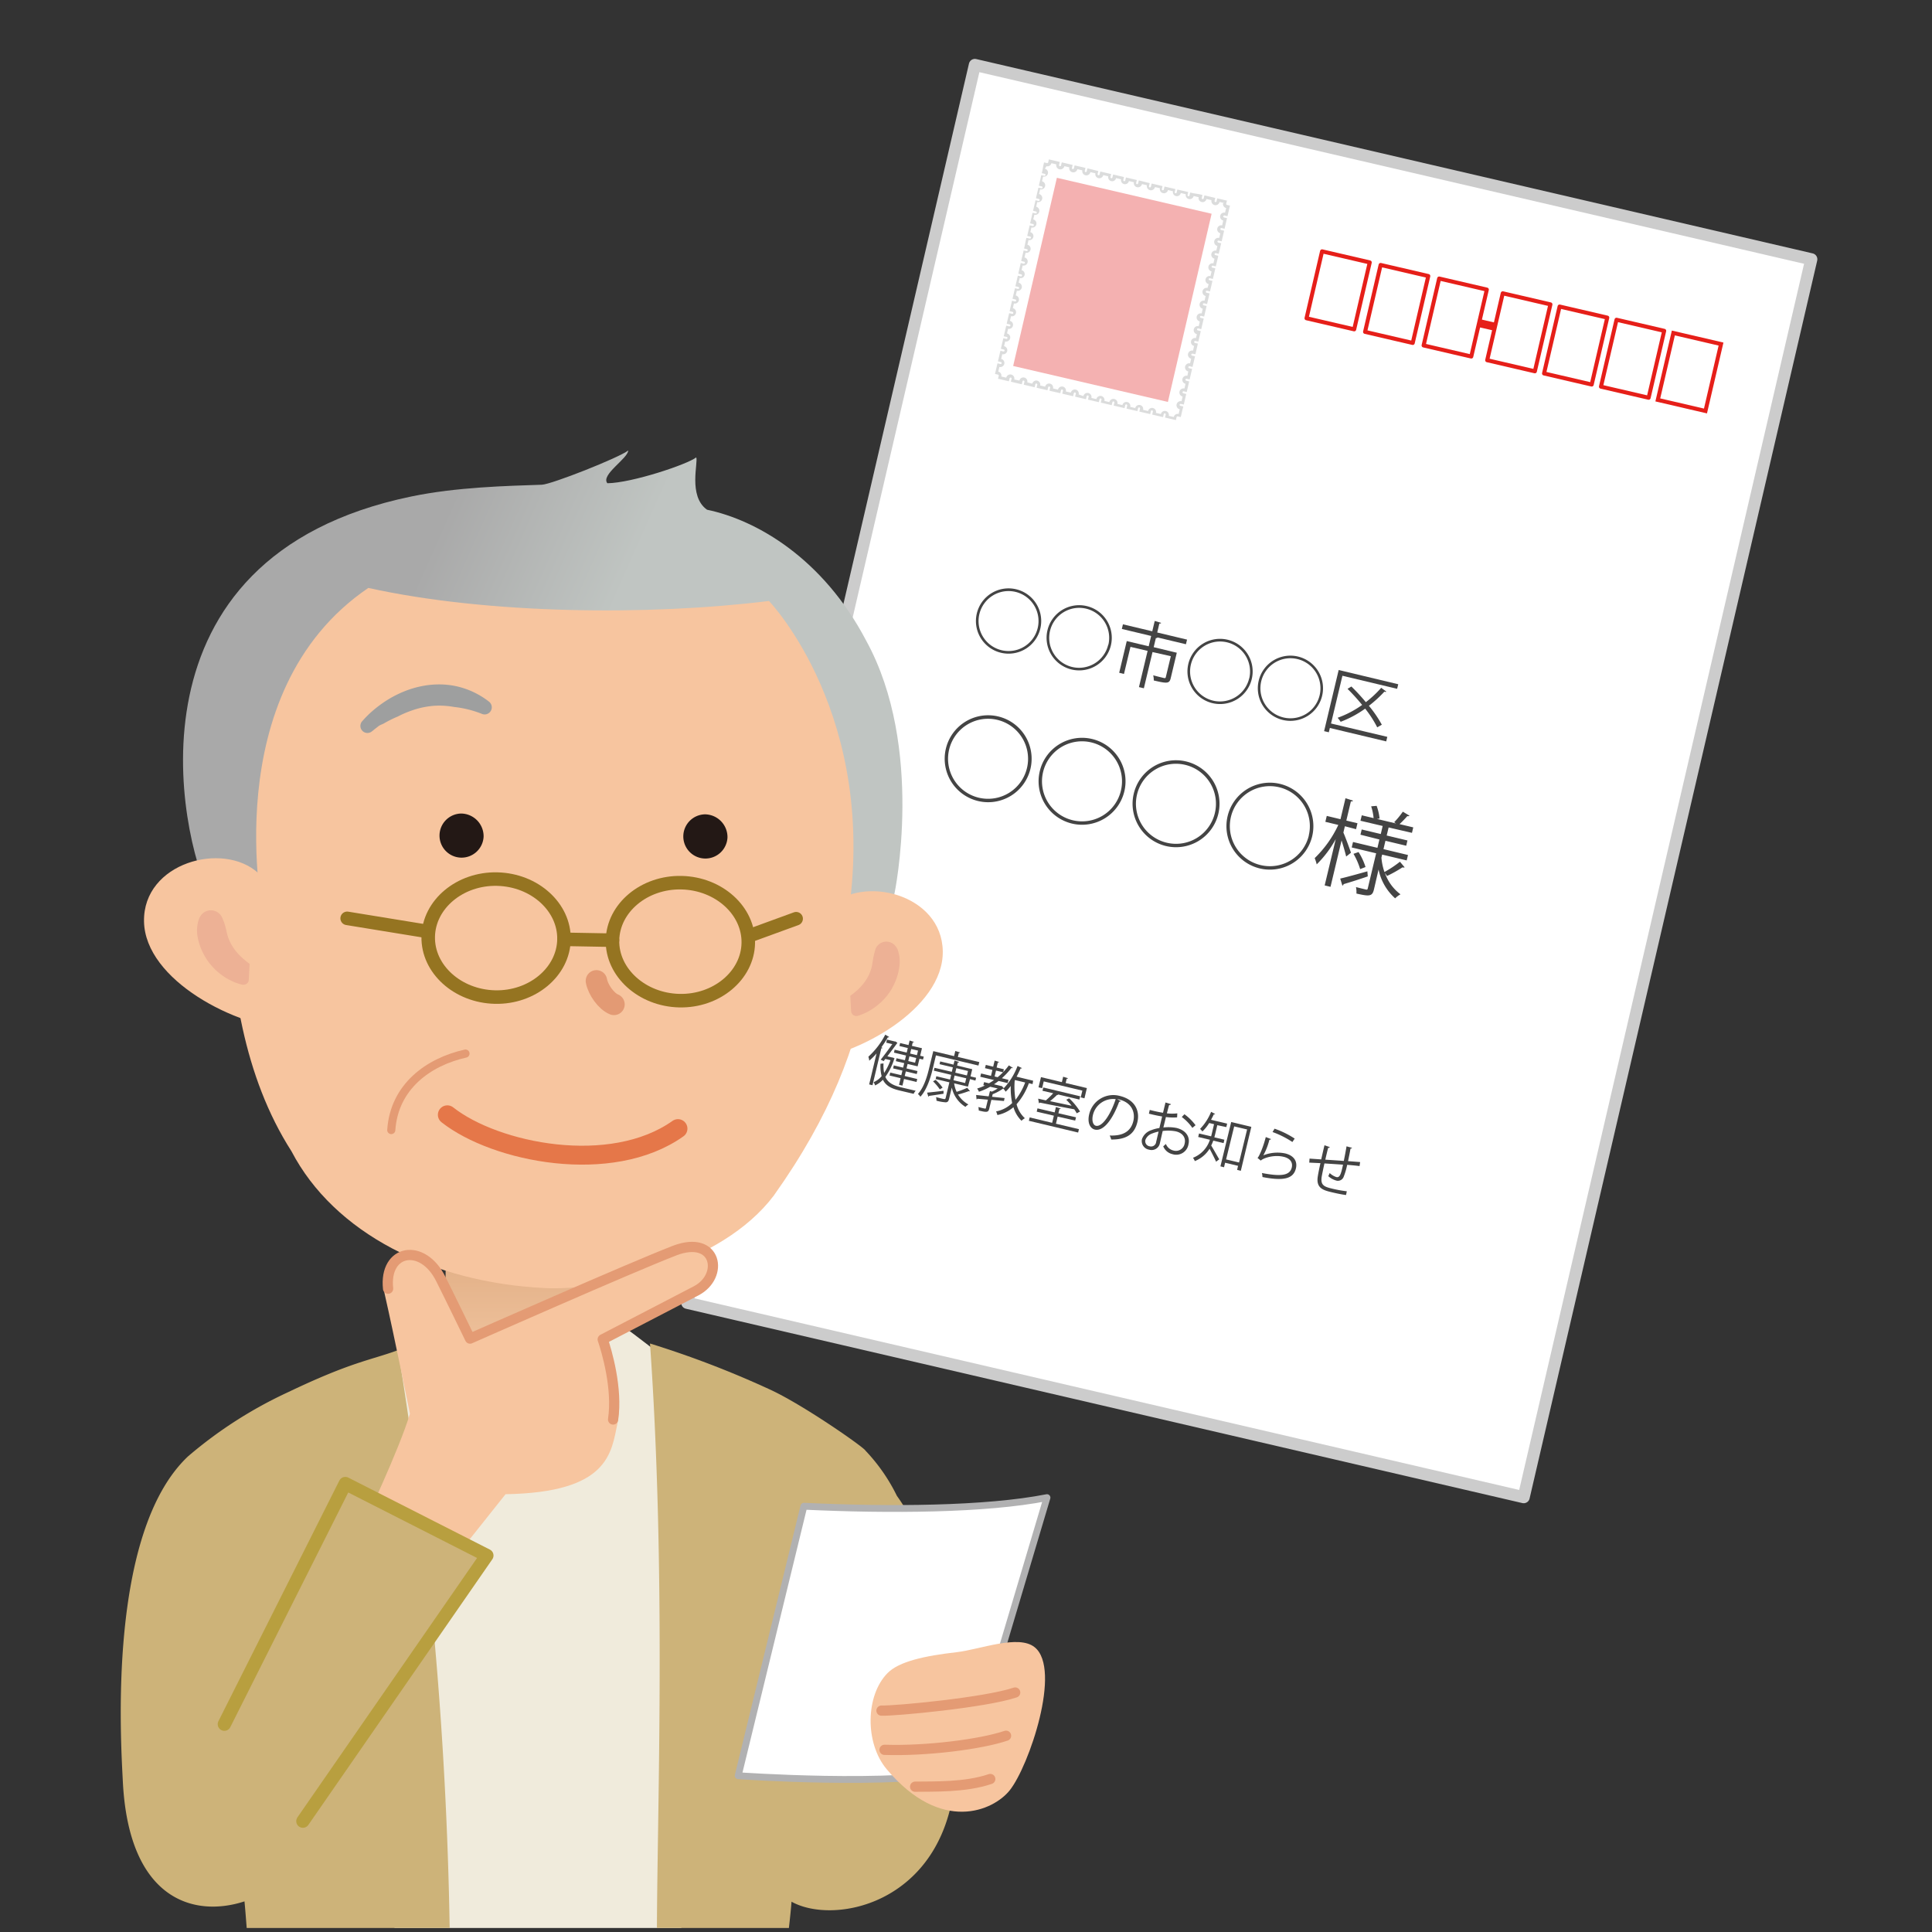 <svg xmlns="http://www.w3.org/2000/svg" xmlns:xlink="http://www.w3.org/1999/xlink" viewBox="0 0 480 480"><rect x="0" y="0" width="480" height="480" fill="#333333" stroke="none"/><defs><style>.cls-1,.cls-12,.cls-15,.cls-17,.cls-18,.cls-23,.cls-3,.cls-4,.cls-5{fill:none;}.cls-2,.cls-22,.cls-6{fill:#fff;}.cls-2{stroke:#ccc;stroke-width:3px;}.cls-12,.cls-15,.cls-17,.cls-18,.cls-2,.cls-22,.cls-23,.cls-24,.cls-3{stroke-linecap:round;stroke-linejoin:round;}.cls-3,.cls-4,.cls-5{stroke:#e61f19;}.cls-4,.cls-5{stroke-miterlimit:10;}.cls-5{stroke-width:2px;}.cls-7{fill:#dbdcdc;}.cls-8{fill:#f4b1b1;}.cls-9{fill:#444;}.cls-10{fill:url(#linear-gradient);}.cls-11{fill:#f7c59f;}.cls-12{stroke:#957421;stroke-width:3.36px;}.cls-13{fill:url(#linear-gradient-2);}.cls-14{fill:#edb195;}.cls-15{stroke:#e39a74;stroke-width:5.33px;}.cls-16{fill:#231815;}.cls-17,.cls-23{stroke:#e49b74;}.cls-17{stroke-width:2.02px;}.cls-18{stroke:#e57749;stroke-width:4.7px;}.cls-19{fill:#9e9f9f;}.cls-20{fill:#f0ebdc;}.cls-21,.cls-24{fill:#cdb379;}.cls-22{stroke:#b1b1b2;stroke-width:1.7px;}.cls-23{stroke-width:2.54px;}.cls-24{stroke:#b89f3f;stroke-width:3.3px;}</style><linearGradient id="linear-gradient" x1="131.2" y1="314.3" x2="131.2" y2="343.99" gradientUnits="userSpaceOnUse"><stop offset="0" stop-color="#e3b188"/><stop offset="1" stop-color="#f4c9a5"/></linearGradient><linearGradient id="linear-gradient-2" x1="-1018.03" y1="299.26" x2="-974.06" y2="281.28" gradientTransform="matrix(-1, -0.03, -0.03, 1, -868.87, -151.21)" gradientUnits="userSpaceOnUse"><stop offset="0" stop-color="#c0c5c2"/><stop offset="1" stop-color="#a9a9a9"/></linearGradient></defs><g id="レイヤー_2" data-name="レイヤー 2"><g id="_08" data-name="08"><rect class="cls-1" width="480" height="480"/><rect class="cls-2" x="152.49" y="87.37" width="315.75" height="213.35" transform="translate(51.13 452.45) rotate(-76.92)"/><rect class="cls-3" x="323.91" y="66.05" width="17.07" height="12.16" transform="translate(186.96 379.63) rotate(-76.92)"/><rect class="cls-3" x="338.46" y="69.43" width="17.07" height="12.16" transform="translate(194.92 396.42) rotate(-76.92)"/><rect class="cls-3" x="353.01" y="72.81" width="17.07" height="12.16" transform="translate(202.88 413.2) rotate(-76.92)"/><rect class="cls-3" x="368.8" y="76.48" width="17.07" height="12.16" transform="translate(211.53 431.42) rotate(-76.92)"/><rect class="cls-3" x="382.93" y="79.76" width="17.07" height="12.16" transform="translate(219.26 447.73) rotate(-76.92)"/><rect class="cls-3" x="397.06" y="83.05" width="17.07" height="12.16" transform="translate(227 464.03) rotate(-76.92)"/><rect class="cls-4" x="411.19" y="86.33" width="17.07" height="12.16" transform="translate(234.73 480.34) rotate(-76.92)"/><line class="cls-5" x1="367.46" y1="80.27" x2="371.41" y2="81.18"/><path class="cls-6" d="M289.88,103.46l.09-.37a.63.63,0,1,0-1.22-.28l-.09.36-2-.45.09-.37a.63.63,0,0,0-1.23-.28l-.08.36-2-.45.09-.37a.63.63,0,0,0-1.23-.29l-.08.37-2-.46.08-.36a.63.63,0,0,0-.47-.76.64.64,0,0,0-.75.47l-.08.37-2-.46.08-.36a.63.63,0,1,0-1.22-.29l-.09.37-2-.46.08-.37a.63.63,0,0,0-1.22-.28l-.09.37-2-.46.09-.37a.63.63,0,0,0-1.22-.28l-.09.37-2-.46.09-.37a.63.63,0,0,0-1.22-.28l-.09.36-2-.45.09-.37a.63.63,0,0,0-1.23-.28l-.08.36-2-.45.09-.37a.63.63,0,0,0-1.23-.28l-.08.36L258,96l.08-.36a.63.63,0,0,0-.47-.76.64.64,0,0,0-.75.47l-.08.37-2-.46.08-.36a.63.63,0,1,0-1.22-.29l-.09.37-2-.46.08-.37a.63.63,0,1,0-1.22-.28l-.09.37-2-.46.09-.37a.63.63,0,0,0-.47-.75l-.37-.09.44-1.89.37.08a.62.62,0,0,0,.75-.46.63.63,0,0,0-.47-.76l-.36-.08.44-1.9.36.09a.63.63,0,0,0,.76-.47.62.62,0,0,0-.47-.75l-.37-.09.44-1.89.37.08a.63.63,0,1,0,.28-1.22l-.36-.09.44-1.89.36.08a.63.63,0,0,0,.76-.47.64.64,0,0,0-.47-.75l-.37-.08.44-1.9.37.09a.64.64,0,0,0,.75-.47.63.63,0,0,0-.47-.76l-.37-.08.44-1.9.37.09a.63.63,0,0,0,.29-1.22l-.37-.09.44-1.89.37.08a.63.63,0,1,0,.28-1.22l-.37-.08.44-1.9.37.09a.63.63,0,0,0,.28-1.23l-.36-.08.44-1.9.36.09a.63.63,0,1,0,.29-1.22l-.37-.09.44-1.89.37.08a.63.63,0,1,0,.28-1.22l-.36-.09.44-1.89.36.08a.62.62,0,0,0,.75-.47.63.63,0,0,0-.46-.75l-.37-.08.44-1.9.37.09a.64.64,0,0,0,.75-.47.63.63,0,0,0-.47-.76l-.37-.08.44-1.9.37.09a.63.63,0,0,0,.28-1.22l-.36-.09.44-1.89.36.08a.63.63,0,1,0,.29-1.22l-.37-.09.44-1.89.37.09a.63.63,0,0,0,.28-1.23l-.36-.08L259,44l.36.09a.63.63,0,1,0,.29-1.22l-.37-.09.44-1.89.37.08a.63.63,0,0,0,.75-.47l.08-.37,2,.46-.08.37a.63.63,0,1,0,1.22.28l.09-.36,2,.45-.09.37a.63.63,0,1,0,1.22.28l.09-.36,2,.45-.09.37a.63.63,0,0,0,1.22.29l.09-.37,2,.46-.09.36a.63.63,0,0,0,1.23.29l.08-.37,2,.46-.08.36a.63.63,0,1,0,1.22.29l.08-.37,2,.46-.08.37a.63.63,0,0,0,1.22.28l.08-.37,2,.46-.08.37a.63.63,0,0,0,1.22.28l.08-.37,2,.46-.08.37a.63.63,0,0,0,1.22.28l.09-.36,2,.45-.09.37a.63.63,0,0,0,1.22.28l.09-.36,2,.45-.09.37a.63.63,0,0,0,1.22.29l.09-.37,2,.46-.09.36a.63.63,0,1,0,1.23.29l.08-.37,2,.46-.09.36a.65.65,0,0,0,.47.76.63.63,0,0,0,.76-.47l.08-.37,2,.46-.08.37a.63.63,0,0,0,1.22.28l.08-.37,2,.46-.08.37a.63.63,0,0,0,.47.75l.36.09-.44,1.89-.36-.08a.63.63,0,0,0-.76.46.65.65,0,0,0,.47.76l.37.08-.44,1.9-.37-.09a.63.63,0,0,0-.75.47.62.62,0,0,0,.47.75l.37.09-.45,1.9-.36-.09a.63.63,0,0,0-.29,1.22l.37.09-.44,1.89-.37-.08a.63.63,0,1,0-.28,1.22l.37.08-.44,1.9-.37-.09a.63.63,0,0,0-.28,1.23l.36.08-.44,1.9-.36-.09a.63.63,0,0,0-.76.47.62.62,0,0,0,.47.75l.37.09L300.3,72l-.37-.08a.63.63,0,0,0-.28,1.22l.36.09-.44,1.89-.36-.08a.63.63,0,0,0-.76.46.65.65,0,0,0,.47.76l.37.08-.44,1.9-.37-.09a.63.63,0,0,0-.28,1.23l.37.08-.44,1.89-.37-.08a.63.63,0,1,0-.28,1.22l.36.09-.44,1.89-.36-.08a.63.63,0,1,0-.29,1.22l.37.08-.44,1.9-.37-.09a.63.63,0,0,0-.28,1.23l.36.08L296,90.7l-.36-.09a.63.63,0,1,0-.29,1.22l.37.09-.44,1.89-.37-.08a.63.63,0,0,0-.28,1.22L295,95l-.44,1.89-.37-.08a.62.62,0,0,0-.75.46.63.63,0,0,0,.46.76l.37.08-.44,1.9-.37-.09a.63.63,0,0,0-.75.47.62.62,0,0,0,.47.75l.37.09-.44,1.89-.37-.08a.62.62,0,0,0-.75.47l-.09.37Z"/><path class="cls-7" d="M303.88,50.47a1,1,0,0,0,.75,1.21l-.27,1.16a1,1,0,0,0-.45,1.95L303.64,56a1,1,0,1,0-.46,1.95l-.27,1.16a1,1,0,0,0-.45,2l-.27,1.16a1,1,0,0,0-.45,2l-.27,1.16a1,1,0,1,0-.46,2l-.27,1.16a1,1,0,0,0-.45,2L300,71.54a1,1,0,1,0-.46,2l-.27,1.16a1,1,0,1,0-.45,2l-.27,1.17a1,1,0,1,0-.46,2l-.27,1.16a1,1,0,0,0-.45,2L297.12,84a1,1,0,0,0-1.2.75,1,1,0,0,0,.75,1.21l-.27,1.16a1,1,0,1,0-.46,2l-.27,1.16a1,1,0,0,0-.45,2L295,93.36a1,1,0,1,0-.46,2l-.27,1.16a1,1,0,1,0-.45,2l-.27,1.17a1,1,0,0,0-.45,2l-.27,1.16a1,1,0,0,0-1.21.75l-1.24-.28a1,1,0,1,0-1.95-.46l-1.24-.28a1,1,0,0,0-.75-1.21,1,1,0,0,0-1.2.75l-1.24-.29a1,1,0,1,0-1.95-.45l-1.24-.29a1,1,0,1,0-1.95-.45l-1.24-.29a1,1,0,0,0-2-.45l-1.23-.29a1,1,0,1,0-2-.45l-1.23-.29a1,1,0,1,0-2-.46L268,98a1,1,0,1,0-1.95-.46l-1.24-.28a1,1,0,0,0-.75-1.21,1,1,0,0,0-1.2.75l-1.24-.29a1,1,0,1,0-1.95-.45l-1.24-.29a1,1,0,1,0-1.95-.45L255.23,95a1,1,0,0,0-.75-1.2,1,1,0,0,0-1.21.75L252,94.28a1,1,0,1,0-2-.45l-1.23-.29a1,1,0,0,0-.75-1.21l.27-1.16a1,1,0,1,0,.45-2l.27-1.17a1,1,0,1,0,.45-2l.27-1.16a1,1,0,0,0,.46-2l.27-1.16a1,1,0,0,0,1.2-.75,1,1,0,0,0-.75-1.21l.27-1.16a1,1,0,1,0,.46-2l.27-1.16a1,1,0,0,0,.45-2l.27-1.16a1,1,0,0,0,.45-2l.27-1.16a1,1,0,1,0,.46-1.95l.27-1.17a1,1,0,0,0,.45-2l.27-1.16a1,1,0,1,0,.46-2l.27-1.16a1,1,0,0,0,1.2-.75,1,1,0,0,0-.75-1.21l.27-1.16a1,1,0,1,0,.46-2l.27-1.16a1,1,0,0,0,.45-2l.27-1.16a1,1,0,0,0,.45-2l.27-1.16a1,1,0,1,0,.46-2l.27-1.17a1,1,0,1,0,.45-1.95L260,41.3a1,1,0,0,0,1.21-.75l1.23.28a1,1,0,1,0,2,.46l1.23.28a1,1,0,1,0,2,.46l1.24.29a1,1,0,1,0,2,.45l1.24.29a1,1,0,0,0,1.95.45l1.24.29a1,1,0,0,0,1.95.45l1.24.29a1,1,0,1,0,1.95.45l1.24.29a1,1,0,1,0,2,.46l1.23.28a1,1,0,0,0,2,.46l1.23.28a1,1,0,1,0,2,.46l1.24.29a1,1,0,0,0,1.95.45l1.24.29a1,1,0,0,0,1.95.45l1.24.29a1,1,0,0,0,1.95.45l1.24.29a1,1,0,1,0,2,.45l1.23.29m.9-.56-.73-.17-1.23-.29-.74-.17-.17.73a.25.25,0,0,1-.3.19.25.25,0,0,1-.19-.3l.17-.73-.73-.17-1.24-.29-.73-.17-.17.73a.25.25,0,1,1-.49-.11l.17-.73-.73-.17L296.43,48l-.73-.17-.17.73a.25.25,0,0,1-.49-.11l.17-.74-.73-.17-1.24-.28-.73-.17-.17.73a.25.25,0,0,1-.49-.11l.17-.74-.73-.17-1.24-.28-.73-.17-.17.73a.27.27,0,0,1-.31.19.25.25,0,0,1-.18-.3l.17-.74-.74-.17-1.23-.29-.73-.17-.18.74a.25.25,0,1,1-.48-.12l.17-.73-.74-.17L283.67,45l-.74-.17-.17.74a.24.24,0,0,1-.3.18.25.25,0,0,1-.19-.3l.17-.73-.73-.17-1.24-.29-.73-.17-.17.73a.25.25,0,0,1-.3.19.25.25,0,0,1-.19-.3l.17-.73-.73-.17-1.24-.29-.73-.17-.17.73a.25.25,0,1,1-.49-.11l.17-.73-.73-.17-1.24-.29-.73-.17-.17.73a.25.25,0,1,1-.49-.11l.17-.74-.73-.17L270.9,42l-.73-.17-.17.73a.25.25,0,1,1-.49-.11l.17-.74-.73-.17-1.24-.28-.73-.17-.17.73a.27.27,0,0,1-.31.19.25.25,0,0,1-.18-.3l.17-.74-.74-.17-1.23-.29-.73-.17-.18.74a.25.25,0,1,1-.48-.12l.17-.73-.74-.17-1.23-.29-.74-.17-.17.74a.24.24,0,0,1-.3.18l-.73-.17-.17.74L259,42.29l-.17.73.73.17a.25.25,0,0,1-.11.49l-.74-.17-.17.73-.27,1.17-.17.73.74.17a.25.25,0,0,1-.12.49l-.73-.17-.17.73-.27,1.16-.17.74.73.17a.25.25,0,0,1,.19.3.26.26,0,0,1-.3.19l-.73-.17-.17.73-.27,1.16-.17.73.73.17a.27.27,0,0,1,.19.31.25.25,0,0,1-.3.18l-.74-.17-.17.74-.27,1.16-.17.73.73.17a.25.25,0,0,1,.19.3.25.25,0,0,1-.3.19l-.73-.17-.17.73-.27,1.16-.17.74.73.17a.25.25,0,0,1,.19.3.26.26,0,0,1-.3.19L255,59.1l-.17.73L254.6,61l-.17.74.74.17a.25.25,0,0,1-.12.48l-.73-.17-.17.74-.27,1.16-.17.73.73.17a.25.25,0,1,1-.11.49l-.73-.17-.17.73-.27,1.17L253,68l.73.17a.25.25,0,1,1-.12.49l-.73-.17-.17.73-.27,1.16-.17.74.73.17a.25.25,0,0,1,.19.3.25.25,0,0,1-.3.19l-.73-.17-.17.73-.27,1.16-.17.73.73.17a.26.26,0,0,1,.19.3.25.25,0,0,1-.3.19l-.74-.17-.17.74L251,76.58l-.17.73.74.17a.25.25,0,0,1,.18.3.25.25,0,0,1-.3.19l-.73-.17-.17.73-.27,1.16-.17.74.73.17a.25.25,0,0,1,.19.3.26.26,0,0,1-.3.19l-.73-.17-.18.73-.27,1.16-.17.73.74.17a.25.25,0,0,1,.18.31.24.24,0,0,1-.3.18l-.73-.17-.17.74-.27,1.16-.17.73.73.17a.25.25,0,0,1-.11.49l-.73-.17-.17.73-.27,1.17-.17.73.73.17a.26.26,0,0,1,.19.3.25.25,0,0,1-.3.19l-.74-.17-.17.73-.27,1.16-.17.74.74.17a.25.25,0,0,1,.18.3l-.17.73.74.17,1.23.29.73.17.17-.73a.26.26,0,0,1,.31-.19.24.24,0,0,1,.18.3l-.17.73.74.17,1.23.29.74.17.17-.73a.25.25,0,0,1,.3-.19.26.26,0,0,1,.19.3l-.17.73.73.17,1.23.29.74.17.17-.73a.25.25,0,0,1,.3-.19.26.26,0,0,1,.19.3l-.17.74.73.17,1.24.28.73.17.17-.73a.26.26,0,0,1,.3-.19.25.25,0,0,1,.19.3l-.17.74.73.17,1.24.28.73.17.17-.73a.25.25,0,1,1,.49.12l-.17.73.73.17,1.24.29.73.17.17-.74a.25.25,0,1,1,.49.12l-.17.73.73.17,1.24.29.73.17.17-.74a.26.26,0,0,1,.31-.18.25.25,0,0,1,.18.3l-.17.73.74.17,1.23.29.74.17.17-.73a.25.25,0,0,1,.3-.19.24.24,0,0,1,.18.3l-.17.73.74.17,1.23.29.74.17.17-.73a.25.25,0,0,1,.3-.19.26.26,0,0,1,.19.3l-.17.73.73.17,1.23.29.74.17.17-.73a.25.25,0,0,1,.3-.19.26.26,0,0,1,.19.3l-.17.74.73.17,1.24.28.73.17.17-.73a.26.26,0,0,1,.3-.19.25.25,0,0,1,.19.3l-.17.74.73.17,1.24.28.73.17.17-.73a.25.25,0,1,1,.49.12l-.17.73.73.17,1.24.29.73.17.17-.74a.25.25,0,1,1,.49.12l-.17.73.73.17,1.24.29.73.17.17-.74a.25.25,0,0,1,.31-.18l.73.17.17-.74.27-1.16L294,101l-.73-.17a.25.25,0,0,1-.19-.3.25.25,0,0,1,.3-.19l.73.17.17-.73.27-1.17.17-.73-.73-.17a.26.26,0,0,1-.19-.3.25.25,0,0,1,.3-.19l.74.17.17-.73.27-1.16.17-.74-.74-.17a.25.25,0,0,1-.18-.3.25.25,0,0,1,.3-.19l.73.18.17-.74.27-1.16.17-.73-.73-.17a.26.26,0,0,1-.19-.31.25.25,0,0,1,.3-.18l.73.17.18-.74.27-1.16.17-.73-.74-.17a.25.25,0,0,1,.12-.49L297,88l.17-.73.27-1.16.17-.74-.73-.17a.25.25,0,0,1-.19-.3.26.26,0,0,1,.3-.19l.73.17.17-.73.27-1.16.17-.73-.73-.17a.27.27,0,0,1-.19-.31.24.24,0,0,1,.3-.18l.74.17.17-.74.27-1.16.17-.73-.74-.17a.25.25,0,0,1-.18-.3.25.25,0,0,1,.3-.19l.73.17.17-.73.27-1.17.17-.73-.73-.17a.25.25,0,1,1,.11-.49l.74.17.17-.73.27-1.16.17-.74-.74-.17a.24.24,0,0,1-.18-.3.25.25,0,0,1,.3-.19l.73.17.17-.73.27-1.16.17-.73-.73-.17a.25.25,0,1,1,.11-.49l.73.17.17-.73.27-1.17.17-.73-.73-.17a.25.25,0,1,1,.12-.49l.73.17.17-.73.27-1.16.17-.74-.73-.17a.25.25,0,0,1-.19-.3.25.25,0,0,1,.3-.19l.73.17.17-.73.27-1.16.17-.73-.73-.17a.27.27,0,0,1-.19-.31.25.25,0,0,1,.3-.18l.74.17.17-.74.27-1.16.17-.73-.74-.17a.25.25,0,0,1-.18-.3.25.25,0,0,1,.3-.19l.73.17.17-.73.27-1.17.17-.73-.73-.17a.25.25,0,0,1-.19-.3.26.26,0,0,1,.3-.19l.73.17.18-.73.26-1.16.18-.74-.74-.17a.25.25,0,0,1-.19-.3l.17-.73Z"/><rect class="cls-8" x="252.36" y="52.27" width="48" height="39.47" transform="translate(143.69 324.91) rotate(-76.92)"/><path class="cls-9" d="M252.45,146.4a8.11,8.11,0,1,1-9.76,6A8.1,8.1,0,0,1,252.45,146.4Zm5.37,9.61a7.45,7.45,0,1,0-9,5.53A7.44,7.44,0,0,0,257.82,156Z"/><path class="cls-9" d="M270,150.58a8.1,8.1,0,1,1-9.76,6A8.09,8.09,0,0,1,270,150.58Zm5.37,9.61a7.45,7.45,0,1,0-9,5.52A7.44,7.44,0,0,0,275.33,160.19Z"/><path class="cls-9" d="M294.92,158.91l-.28,1.15-7.33-1.75v0l.27.06c-.05.12-.18.18-.41.16l-.54,2.26,5.74,1.38-1.51,6.32c-.33,1.38-.91,1.35-4.21.57a4.66,4.66,0,0,0-.14-1.28c1.26.34,2.33.59,2.66.67s.43,0,.48-.25l1.24-5.17L286.34,162l-2.15,9-1.22-.29,2.15-9-4.26-1-1.61,6.73-1.19-.29,1.88-7.88,5.45,1.3L286,158l-7.28-1.74.27-1.15,7.29,1.73.61-2.57,1.58.47c0,.13-.18.2-.43.17l-.53,2.23Z"/><path class="cls-9" d="M305,158.94a8.1,8.1,0,1,1-9.76,6A8.09,8.09,0,0,1,305,158.94Zm5.37,9.61a7.45,7.45,0,1,0-9,5.52A7.45,7.45,0,0,0,310.35,168.55Z"/><path class="cls-9" d="M322.49,163.12a8.1,8.1,0,1,1-9.77,6A8.09,8.09,0,0,1,322.49,163.12Zm5.37,9.61a7.46,7.46,0,1,0-9,5.52A7.45,7.45,0,0,0,327.86,172.73Z"/><path class="cls-9" d="M344.67,183.07l-.27,1.13-14-3.34-.26,1.07-1.17-.28,3.62-15.19L347.39,170l-.28,1.13-13.59-3.24-2.83,11.86Zm-8.92-12.51a50.4,50.4,0,0,1,3.59,3.89,27,27,0,0,0,3.82-3.57c.72.55,1,.74,1.27.94-.08.11-.27.12-.47,0a30.05,30.05,0,0,1-3.86,3.53,29.71,29.71,0,0,1,3.21,4.7l-1.14.66a27.23,27.23,0,0,0-3-4.65,26.72,26.72,0,0,1-6.09,3.27,8.37,8.37,0,0,0-.75-1,24.92,24.92,0,0,0,6.09-3.19,49.59,49.59,0,0,0-3.63-4Z"/><path class="cls-9" d="M248,178a10.8,10.8,0,1,1-13,8A10.79,10.79,0,0,1,248,178Zm7.15,12.82a9.94,9.94,0,1,0-12,7.36A9.93,9.93,0,0,0,255.14,190.85Z"/><path class="cls-9" d="M271.33,183.6a10.8,10.8,0,1,1-13,8A10.79,10.79,0,0,1,271.33,183.6Zm7.16,12.82a9.94,9.94,0,1,0-12,7.36A9.91,9.91,0,0,0,278.49,196.42Z"/><path class="cls-9" d="M294.68,189.18a10.8,10.8,0,1,1-13,8A10.78,10.78,0,0,1,294.68,189.18ZM301.83,202a9.94,9.94,0,1,0-12,7.36A9.91,9.91,0,0,0,301.83,202Z"/><path class="cls-9" d="M318,194.75a10.8,10.8,0,1,1-13,8A10.79,10.79,0,0,1,318,194.75Zm7.16,12.81a9.94,9.94,0,1,0-12,7.36A9.93,9.93,0,0,0,325.18,207.56Z"/><path class="cls-9" d="M334.13,205.28l-.37,1.57c.47,1.05,1.62,4.18,1.88,5-.25.21-.5.42-1.19.95-.19-.86-.71-2.64-1.14-4l-2.75,11.53-1.45-.35,2.75-11.5a27.11,27.11,0,0,1-4.73,6.27,9.37,9.37,0,0,0-.5-1.55,27.83,27.83,0,0,0,5.87-8.25l-3.22-.77.35-1.47,3.41.82,1.24-5.21,1.88.6c-.06.13-.22.21-.54.19l-1.13,4.76,2.77.66-.35,1.48Zm-1.16,13c1.7-.39,4.27-1.11,6.75-1.8l.1,1.26c-2.21.76-4.51,1.49-6,1.92a.49.49,0,0,1-.31.37Zm11.1-1.43v0a11.09,11.09,0,0,0,3.88,5.34,6,6,0,0,0-1.33,1,13.19,13.19,0,0,1-4.12-7.16L341.35,221c-.42,1.75-1.15,1.72-4.35,1a6.33,6.33,0,0,0-.11-1.61c1.07.28,2.12.53,2.45.61s.42,0,.49-.33L341.9,212l-6.07-1.45.32-1.36,6.07,1.45.49-2.07L338,207.38l.31-1.3,4.74,1.13.47-2L338,203.91l.33-1.35,2.94.7a13.33,13.33,0,0,0-.61-2.93l1.36-.12a12.54,12.54,0,0,1,.73,3.16l-.66.09,4.76,1.13-.47-.31a20.89,20.89,0,0,0,2.15-2.62l1.66,1a.54.54,0,0,1-.54.09,25.61,25.61,0,0,1-1.94,2l3.41.81-.32,1.36L345,205.58l-.48,2,5.16,1.23-.31,1.31-5.16-1.23-.49,2.07,6.09,1.46-.32,1.35-6.1-1.45-.18.75a14.71,14.71,0,0,0,.75,3.58,26.82,26.82,0,0,0,3.85-2.56l1.17,1.39a.58.58,0,0,1-.52,0,32.51,32.51,0,0,1-3.85,2.15Zm-6.14-.92a17.72,17.72,0,0,0-1.66-3.8l1.26-.44a15.79,15.79,0,0,1,1.73,3.72Z"/><path class="cls-9" d="M220.92,257.64a.27.27,0,0,1-.33.07,28.39,28.39,0,0,1-1.61,2.48l.29.16c-.05.08-.13.12-.31.09l-2.19,9.18-.83-.2,1.84-7.7a15.5,15.5,0,0,1-1.82,1.81c0-.25-.14-.75-.21-1a19.46,19.46,0,0,0,4.19-5.47Zm.92,5.1.43.24a.38.38,0,0,1-.11.14,15.47,15.47,0,0,1-2.2,4.43c.64,1.45,1.93,2.1,3.74,2.55.39.1,3.27.78,3.8.89a3,3,0,0,0-.51.77l-3.55-.84c-2-.48-3.36-1.18-4.08-2.66a6.58,6.58,0,0,1-1.94,1.41,3.07,3.07,0,0,0-.38-.8,5.34,5.34,0,0,0,2-1.5,10.07,10.07,0,0,1-.28-3.09l.75-.07a9.41,9.41,0,0,0,.15,2.36,15.09,15.09,0,0,0,1.58-3.17l-1.28-.3-.42.53-.73-.36c.94-1.17,2.12-2.78,2.88-3.86l-1.51-.36.18-.77,1.95.47h.17l.48.34a1.67,1.67,0,0,1-.12.16c-.56.77-1.48,2-2.38,3.19l1.24.3Zm3.43-1.23.27-1.13-2.08-.5.17-.74,2.09.5.27-1.13,1.1.35c0,.07-.13.12-.32.11l-.21.87,2.5.59-.45,1.87.89.21-.18.74-.88-.21-.46,1.89-2.49-.59-.27,1.11,2.72.65-.18.74-2.71-.65-.28,1.14,3.11.75-.17.73-3.11-.74-.39,1.65-.85-.2.39-1.65-2.75-.66.18-.73,2.75.65.27-1.14-2.31-.55.17-.74,2.32.55.27-1.12-2.09-.49.17-.72,2.09.49.28-1.17-3-.72.17-.73Zm2.08,2.51.28-1.17-1.69-.41-.28,1.18Zm.73-3-1.69-.4-.27,1.13,1.69.4Z"/><path class="cls-9" d="M243.09,264.73l-10.56-2.52-.78,3.27c-.51,2.14-1.43,5.21-3.08,7a3.1,3.1,0,0,0-.62-.68c1.56-1.73,2.34-4.51,2.82-6.54l1-4.11,5.17,1.24.3-1.28,1.2.37c0,.09-.12.14-.32.12l-.24,1,5.33,1.27Zm-12.75,6.73c1-.09,2.56-.27,4.08-.46,0,.16,0,.32,0,.74-1.33.2-2.7.42-3.59.53a.26.26,0,0,1-.19.19Zm3.15-.81a13.43,13.43,0,0,0-1.68-2l.65-.36a12.3,12.3,0,0,1,1.73,1.93Zm7-.68-3.44-.82a7.33,7.33,0,0,0,.62,2.11,19.38,19.38,0,0,0,2.64-1l.67.83a.29.29,0,0,1-.31,0,22.64,22.64,0,0,1-2.66.84,7,7,0,0,0,2.59,2.47,3.3,3.3,0,0,0-.74.6,7.52,7.52,0,0,1-3.39-4.8l-.68,2.82c-.14.6-.35.81-.8.85a10.67,10.67,0,0,1-2.33-.41,3.06,3.06,0,0,0-.11-.89l1.39.36c.81.19.89.21,1-.12l.93-3.91-3.41-.81.17-.7,3.41.82.28-1.17L232,266l.17-.71,4.3,1,.27-1.11-3.31-.79.16-.68,3.31.79.25-1,1.13.34c0,.1-.13.15-.31.13l-.18.77,3.76.9-.43,1.79,1.39.33-.17.71L241,268.1Zm-3.32-2.76-.28,1.17,2.89.69.28-1.17Zm.43-1.82-.26,1.11,2.89.69.26-1.11Z"/><path class="cls-9" d="M249.43,273.54l-3.13-.28-.53,2.21c-.22.91-.62.93-2.6.43a4.37,4.37,0,0,0-.1-.86l1,.25c.79.18.82.19.87,0l.5-2.08-2.6-.23a.23.23,0,0,1-.22.15l-.1-1.09,3.11.35.32-1.32.48.14a8.36,8.36,0,0,0,1.44-.79L246,270a15,15,0,0,1-2.78,1.24,5.38,5.38,0,0,0-.45-.8,12.29,12.29,0,0,0,1.92-.75l-.38-.09.18-.75,1.22.29c.42-.25.85-.52,1.25-.81l-3.41-.81.2-.82,2.46.59.35-1.47-1.84-.44.2-.81,1.83.44.37-1.51,1.11.35c0,.08-.13.13-.32.11l-.3,1.26,1.8.43-.17.71a17.29,17.29,0,0,0,1.41-1.67l1,.62c-.06.1-.22.09-.35,0a18.85,18.85,0,0,1-2.39,2.57l1.64.4-.2.81-2.25-.53c-.37.29-.75.56-1.15.83l1.79.43.15,0,.54.58a.28.28,0,0,1-.22.06,11.9,11.9,0,0,1-2.58,1.39l-.15.64,3.11.32Zm-2.32-6.09.75.18c.47-.38.91-.8,1.35-1.23l-1.75-.42Zm9.43,1.89-.92-.22a16.42,16.42,0,0,1-3.05,5.22,7,7,0,0,0,2.06,3.48,3.62,3.62,0,0,0-.84.63,7.84,7.84,0,0,1-2-3.37,8.86,8.86,0,0,1-4,1.95,3.58,3.58,0,0,0-.32-.9,7.77,7.77,0,0,0,4-2.08,18,18,0,0,1-.35-4.26,8.77,8.77,0,0,1-1.28,1.44,3.85,3.85,0,0,0-.56-.75,16.62,16.62,0,0,0,3.53-5.64l1.09.52q-.08.15-.33.09c-.31.69-.65,1.39-1,2.05l4.11,1Zm-4.36-1-.08.13a19.63,19.63,0,0,0,.2,4.78,16.33,16.33,0,0,0,2.4-4.31Z"/><path class="cls-9" d="M262.35,279.18l5.71,1.36-.2.84-12.24-2.92.2-.84,5.59,1.34.42-1.77-4.26-1,.19-.82,4.27,1,.31-1.34,1.2.38c0,.09-.14.13-.32.11l-.26,1.07,4.37,1-.2.82-4.36-1Zm5.16-2.58a8.08,8.08,0,0,0-.62-1c-3.11-.57-6.39-1.22-8.54-1.66a.23.23,0,0,1-.23.15l-.19-1.13,1.91.43a21.85,21.85,0,0,0,1.83-1.77L259,271l.2-.82,9.17,2.19-.2.81-5.49-1.31.24.16a.29.29,0,0,1-.3,0,23.13,23.13,0,0,1-1.74,1.55l5.37,1.14a17.84,17.84,0,0,0-1.34-1.49l.72-.36a16.62,16.62,0,0,1,2.7,3.28Zm-8.2-7.93-.4,1.68-.89-.21.61-2.53,5.19,1.24.32-1.34,1.19.37c0,.1-.13.14-.31.12l-.26,1.07,5.27,1.26-.6,2.54-.93-.23.41-1.68Z"/><path class="cls-9" d="M278.46,273.57a.38.38,0,0,1-.4.13c-1.5,4.12-3.8,7.48-6.06,6.94-1.14-.28-1.91-1.67-1.39-3.82a6.15,6.15,0,0,1,7.56-4.55c3.94.94,5.05,3.84,4.41,6.5-.77,3.24-3,4.36-6.5,4.34a5.51,5.51,0,0,0-.38-1c3.28.15,5.25-1,5.87-3.57.53-2.25-.42-4.64-3.61-5.4l-.42-.07Zm-1.27-.49a5.16,5.16,0,0,0-5.65,3.93c-.35,1.46.06,2.52.72,2.68C273.9,280.08,276,276.73,277.19,273.08Z"/><path class="cls-9" d="M292.45,277.61a13.45,13.45,0,0,1-2.78-.09c-.2.86-.44,1.81-.63,2.6a10.61,10.61,0,0,1,3.23.11c2.31.55,3.46,2.15,3,4.07a3.08,3.08,0,0,1-4,2.44A3.25,3.25,0,0,1,289,284.8a7.32,7.32,0,0,0,.66-.59,2.69,2.69,0,0,0,1.91,1.64,2.19,2.19,0,0,0,2.76-1.78c.31-1.32-.41-2.59-2.24-3a10.28,10.28,0,0,0-3.22-.08c-.24,1-.6,2.64-.69,3a2.1,2.1,0,0,1-2.66,1.65,2.17,2.17,0,0,1-1.8-2.64A3.61,3.61,0,0,1,286,280.8a9.5,9.5,0,0,1,2.05-.55l.68-2.87c-1.11-.17-2.2-.42-3.29-.69l.21-.93c1.19.3,2.29.55,3.3.7l.61-2.55,1.36.41c-.06.16-.22.23-.45.2-.16.52-.36,1.32-.56,2.09a11.23,11.23,0,0,0,2.59,0Zm-5.21,6.12c.09-.36.34-1.48.61-2.59a9.23,9.23,0,0,0-1.59.47,2.74,2.74,0,0,0-1.68,1.57,1.28,1.28,0,0,0,1.08,1.62,1.26,1.26,0,0,0,1.58-1.06Zm9-3.51a11.51,11.51,0,0,0-2.63-2.7l.66-.69a12.77,12.77,0,0,1,2.76,2.73Z"/><path class="cls-9" d="M302.43,279.55l-.55,2.33c-.06.21-.12.46-.18.69l2.49.59L304,284l-2.56-.62a11.44,11.44,0,0,1-.52,1.22c.5.8,1.66,2.89,2,3.42l-.79.6c-.3-.7-1.08-2.24-1.61-3.22a7.66,7.66,0,0,1-3.67,3.07,3.46,3.46,0,0,0-.46-.82,7.16,7.16,0,0,0,4.21-4.48l-2.91-.69.21-.87,3,.71c.07-.24.13-.48.18-.71l.55-2.31-1.21-.29a10.12,10.12,0,0,1-1.69,2.1,5.68,5.68,0,0,0-.57-.64,13.34,13.34,0,0,0,2.74-4.24l1,.53c-.05.09-.15.11-.32.07-.21.46-.45.92-.7,1.38l4,.95-.2.86Zm3.46-.79,5,1.2-2.61,10.92-.92-.23.23-1-3.22-.77-.26,1.12-.9-.22Zm-1.27,9.29,3.22.77,2-8.21-3.21-.76Z"/><path class="cls-9" d="M315.79,283a.38.38,0,0,1-.41.15,16.13,16.13,0,0,1-1.51,3.89h0a9.49,9.49,0,0,1,5.41-.48c2.1.5,3.15,1.89,2.67,3.79-.64,2.5-3,3.12-8.3,2.08a4.19,4.19,0,0,0-.13-1c4.81.93,6.9.61,7.41-1.33.32-1.31-.4-2.31-2-2.69-2.52-.61-5.15.36-5.69.94l-.82-.67c.33-.19,1.39-2.52,2.06-5.18Zm.87-2.58a22.4,22.4,0,0,1,5,2.46l-.57.85a22.71,22.71,0,0,0-4.93-2.48Z"/><path class="cls-9" d="M335.89,285.17c0,.14-.14.18-.36.19-.17,1-.4,2.09-.61,3.12l3,.23-.14,1c-.84-.12-1.94-.22-3.08-.31a17,17,0,0,1-.88,3,1.52,1.52,0,0,1-1.82.91,5,5,0,0,1-2-1.1,7,7,0,0,0,.36-.77,4.35,4.35,0,0,0,1.65,1c.82.19,1.14-.58,1.66-3.08l-4.62-.31c-.28,1.3-.55,2.55-.68,3.32-.33,2.12.66,2.48,2.62,2.95a30.49,30.49,0,0,0,3.62.65l-.19.93c-1-.12-2.38-.41-3.52-.68-2.12-.51-4-1-3.49-4,.12-.78.37-2,.65-3.24l-2.78-.13.07-1,2.9.2c.27-1.19.56-2.47.81-3.51l1.32.45c-.05.14-.18.2-.4.18-.22.82-.48,1.91-.71,2.94l4.59.32c.24-1.17.5-2.51.68-3.63Z"/><path class="cls-10" d="M110.79,311.12l-.33,21.38s1.55,1-10.1,8.74c-15.75,10.5,35.24,33.43,35.24,33.43l29.46-31.76-12.5-10.41-.39-22.36Z"/><path class="cls-11" d="M220.41,193.72c-3.59,35.58.44,63.11-28.15,103.3-13.09,17.39-42.42,23.69-56.85,23-28.06-1.36-52.38-13.67-63-34C48.6,248.83,59.17,193.65,59,173.41c-.14-16.48,40-46.22,71.09-46.16C207.07,127.4,222.17,176.33,220.41,193.72Z"/><path class="cls-12" d="M152.17,233.61c-.15,8,7.31,14.78,16.59,15s17-6.27,17.15-14.31-7.3-14.79-16.58-15S152.33,225.56,152.17,233.61Z"/><path class="cls-12" d="M106.39,232.72c-.16,8.05,7.31,14.78,16.58,15s17-6.26,17.15-14.31-7.3-14.78-16.58-15S106.54,224.67,106.39,232.72Z"/><line class="cls-12" x1="197.8" y1="228.25" x2="186.75" y2="232.28"/><line class="cls-12" x1="105.7" y1="231.33" x2="86.25" y2="228.16"/><line class="cls-12" x1="152.17" y1="233.59" x2="140.13" y2="233.37"/><path class="cls-13" d="M102.19,123.35c11.27-2.34,23.8-2.63,32.42-2.92,2.39-.08,19.17-6.71,21.47-8.51-.07,2-6.91,6.06-5.18,8.14,6.07-.07,19.85-4.68,22.07-6.42.57,1.07-2.08,9.64,2.69,13,12.41,2.59,28.84,12.15,39.5,32.46,14.71,26.7,7.05,63,7.05,63s-9.63,4.42-11.67,6.56c8.14-50.63-19.49-79.35-19.49-79.35-29.67,3.67-69.66,3.35-99.54-3.24-38.26,26-26,82.32-26,82.32s-9.28-4.06-13.42-6C44.65,207.61,29.38,138.42,102.19,123.35Z"/><path class="cls-11" d="M64.18,216.93c-8.71-8-28.66-2.62-28.4,12s22.89,26.3,37.16,26.94c-3.24-7.37-.83-10.28-1.69-22.42C70.65,224.78,69.57,222.15,64.18,216.93Z"/><path class="cls-14" d="M55.21,228c.09.18.15.39.22.56s.11.27.18.42c.11.31.2.6.29.89.16.57.3,1.1.41,1.64a10.75,10.75,0,0,0,1.09,3,12.71,12.71,0,0,0,2,2.7,16.84,16.84,0,0,0,1.3,1.22c.23.19.46.39.7.57l.35.27c.09.08.26.19.26.22l-.2,3.93a1.28,1.28,0,0,1-1.36,1.23,1.35,1.35,0,0,1-.29,0l-.76-.22c-.23-.07-.45-.14-.66-.22-.42-.16-.84-.33-1.24-.53A15.19,15.19,0,0,1,49.14,233a9.05,9.05,0,0,1-.14-2.79,8.7,8.7,0,0,1,.26-1.35c.07-.22.14-.47.23-.69a3.19,3.19,0,0,1,.29-.55,3.08,3.08,0,0,1,4.23-1,3,3,0,0,1,1.15,1.29Z"/><path class="cls-11" d="M206,225.33c8.23-8.07,28-3.3,28.23,11s-21.45,26.36-35.41,27.34c2.91-7.3-1.09-10.13.83-22C201.41,230.57,200.75,231.15,206,225.33Z"/><path class="cls-14" d="M222.74,235.38a4.39,4.39,0,0,1,.27.53c.08.22.15.46.21.67a8.09,8.09,0,0,1,.26,1.3,9.43,9.43,0,0,1-.1,2.7,15,15,0,0,1-1.88,5.17,14.71,14.71,0,0,1-3.57,4.06,14.39,14.39,0,0,1-2.19,1.46,11.74,11.74,0,0,1-1.18.58l-.62.25-.73.26a1.32,1.32,0,0,1-1.68-.81,1.53,1.53,0,0,1-.07-.36l-.21-3.79s.17-.13.26-.2l.35-.26c.23-.17.45-.36.68-.55a14.39,14.39,0,0,0,1.27-1.19,12,12,0,0,0,1.91-2.69,10.06,10.06,0,0,0,1-3c.08-.54.16-1.08.27-1.65.05-.28.12-.57.19-.87s.08-.28.13-.43.09-.37.15-.55l0-.09a2.9,2.9,0,0,1,5.27-.51Z"/><path class="cls-15" d="M148.18,243.69c.4,2.22,2.44,5.07,4.36,5.85"/><path class="cls-16" d="M180.74,208.05a5.49,5.49,0,1,1-5.58-5.73A5.66,5.66,0,0,1,180.74,208.05Z"/><path class="cls-16" d="M120.15,207.85a5.48,5.48,0,1,1-5.57-5.73A5.65,5.65,0,0,1,120.15,207.85Z"/><path class="cls-17" d="M115.65,261.76c-9.17,2.05-17.71,8.17-18.44,19"/><path class="cls-18" d="M168.44,280.4c-16.61,11.79-45.34,6-57.3-3.43"/><path class="cls-19" d="M92.62,181.55c.19-.17.44-.38.68-.56s.49-.39.74-.58c.5-.37,1-.45,1.55-.8a28.93,28.93,0,0,1,3.26-1.6,24.45,24.45,0,0,1,3.38-1.46,20.79,20.79,0,0,1,3.5-.93,19.17,19.17,0,0,1,3.54-.31,20.88,20.88,0,0,1,3.53.33,26.55,26.55,0,0,1,6.88,1.7h0a1.77,1.77,0,0,0,1.83-3,20.25,20.25,0,0,0-7.85-3.78,20,20,0,0,0-4.44-.52,21.89,21.89,0,0,0-4.43.43,24.24,24.24,0,0,0-4.23,1.25,27.55,27.55,0,0,0-3.89,1.92,29.78,29.78,0,0,0-3.5,2.47c-.55.45-1.09.92-1.61,1.42l-.76.76c-.25.27-.48.52-.75.83a1.75,1.75,0,0,0,2.48,2.47Z"/><path class="cls-20" d="M98,479h71.29c-.95-38.41-3.31-130.49-4.42-141.74-5-4.15-10.9-8.36-10.9-8.36l-22.51,13-22.05-12.52s-7.11,4.85-12.09,7.62C99.43,374.92,98.57,446.55,98,479Z"/><path class="cls-21" d="M222.83,371.64A44.67,44.67,0,0,0,215,360.38c-.3-.77-15.78-11.6-24-15.29a241.5,241.5,0,0,0-29.51-11.3c4,56.72,1.82,115,1.72,145.21H196c.28-2.46.55-5,.65-6.53,10.46,5.82,36.42.7,40.33-27.89C238.3,435.07,238.32,393.11,222.83,371.64Z"/><path class="cls-21" d="M60.74,472.39c.21,2.14.38,4.44.55,6.61h50.43A993.63,993.63,0,0,0,98.89,335.44c-7,2.57-11.38,2.83-27.29,10.43A107.68,107.68,0,0,0,46.75,361.8C26.68,380.65,30,432.15,30.52,442.62,32,472.1,48.26,476.47,60.74,472.39Z"/><path class="cls-22" d="M260.12,372.08c-15.21,3-39.15,3.14-60.4,2.14L183.4,441.17s38.5,2.73,56.49-1.14Z"/><path class="cls-11" d="M257.06,409.25c-4-3.25-13.62.57-19.37,1.23-8,.91-14.33,2.31-17.17,5.18-5.5,5.55-5.68,17.41-.23,23.89,13.56,16.12,26.54,10.31,30.57,5.25C255.66,438.79,263.83,414.7,257.06,409.25Z"/><path class="cls-23" d="M219,425c3.4.11,25.83-2,33.22-4.5"/><path class="cls-23" d="M219.76,434.74c10.38.34,23.92-1.37,30.19-3.5"/><path class="cls-23" d="M227.36,443.9c4.46-.08,12.4.23,18.67-1.91"/><path class="cls-11" d="M101.85,351.24S98,332.15,95.54,321.35c-2.54-11.24,10.38-12.61,13.37-5.63s7.87,16.88,7.87,16.88,35.23-17.17,50.84-21.87c10.16-3.07,11.62,6.6,6.42,9.94s-24.22,12.74-24.22,12.74,5.11,13,3.59,20.22c-1.55,7.35-2.14,17.18-27.81,17.6l-15.81,19.88-19.4-12.47S99.13,360.28,101.85,351.24Z"/><path class="cls-23" d="M152.32,352.67c1.17-7.69-1.61-17.1-2.58-19.91,0,0,20-10.39,23.22-12.06,7-3.65,5.17-14-5.34-10-11.07,4.28-50.84,21.87-50.84,21.87s-5-10.31-7.23-14.74c-4.5-9.17-14.18-7.49-13.13,2.34"/><polyline class="cls-24" points="55.74 428.37 85.79 368.58 120.96 386.46 75.25 452.46"/></g></g></svg>